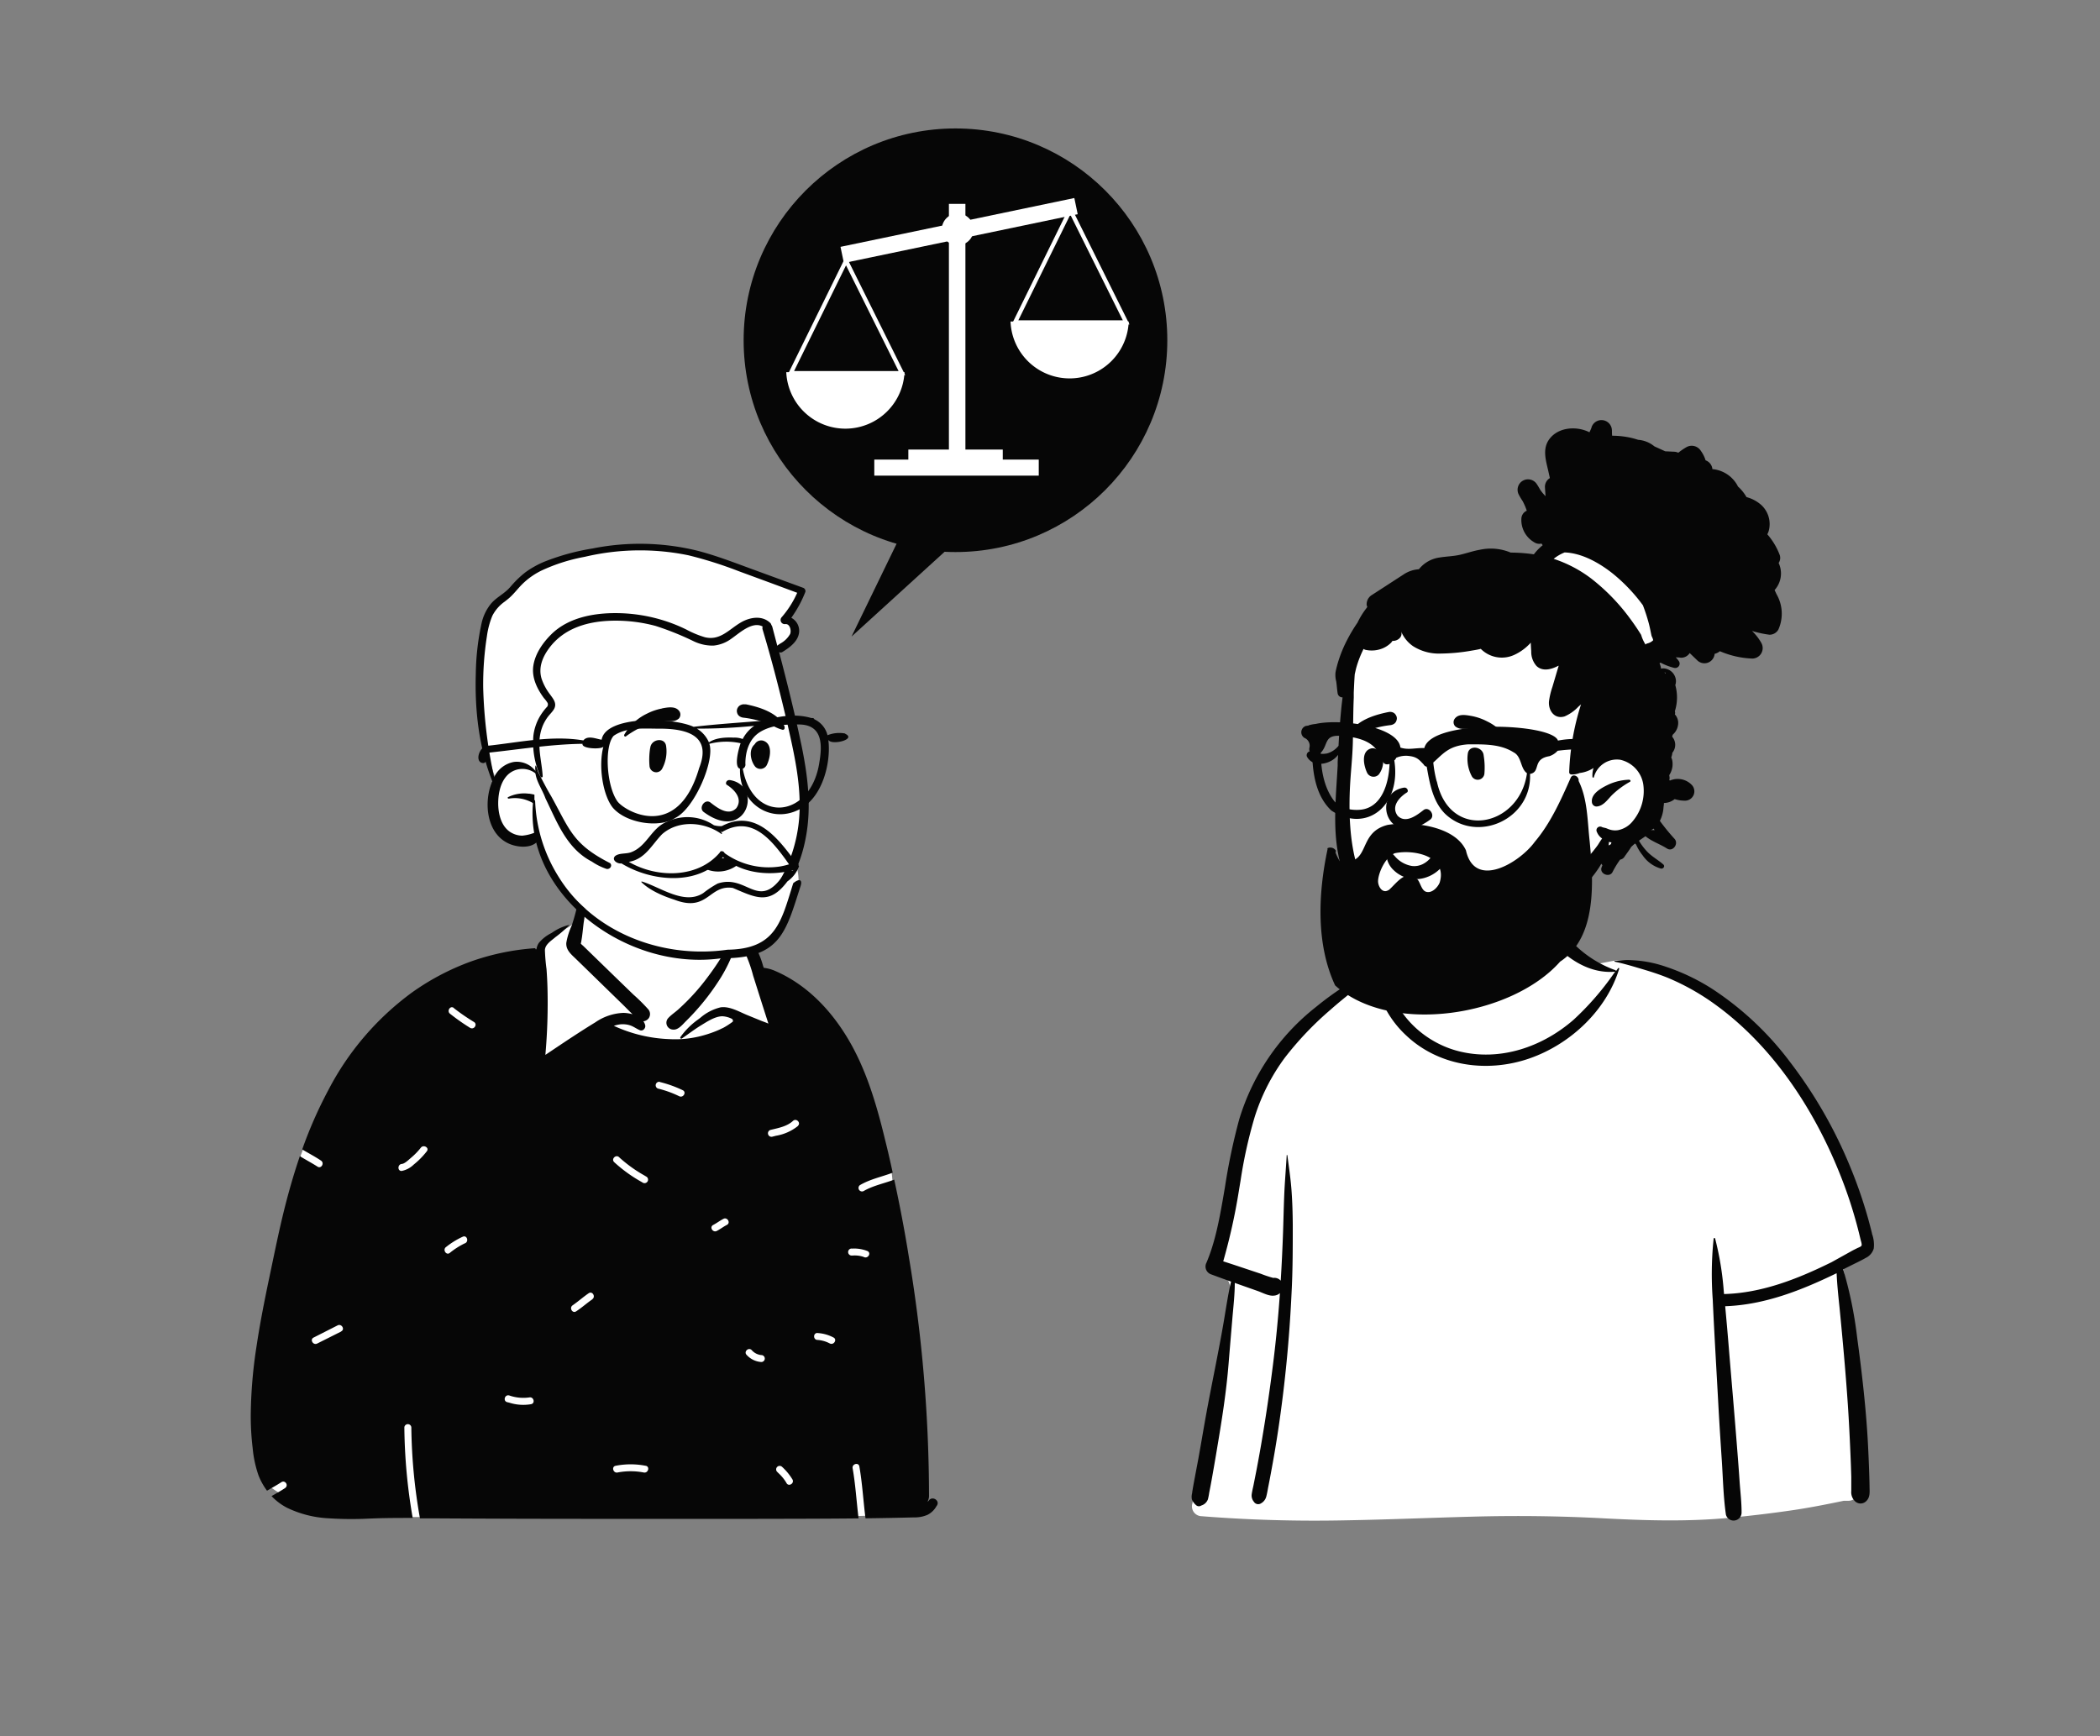 <svg id="Capa_1" data-name="Capa 1" xmlns="http://www.w3.org/2000/svg" viewBox="0 0 508.85 420.81"><rect x="0" y="0" width="508.85" height="420.81" fill="#808080" stroke="none"/><title>Mesa de trabajo 70</title><g id="Introduction"><g id="variations"><g id="images"><path d="M288.9,364.45a2.39,2.39,0,0,0,2.26,3c11.59.92,23.19,1.24,34.81,1,10.4-.18,20.79-.63,31.19-.9s20.76-.15,31.14.4,20.69.87,31.07-.14c5.05-.49,10.09-1.09,15.11-1.83,4.13-.61,8.21-1.42,12.29-2.27l1.16,0a2.54,2.54,0,0,0,1.46-.5L450,363c.27,0,.25-.46,0-.55a2.86,2.86,0,0,0,.42-1.31,197.11,197.11,0,0,0-.12-22.41c-.35-7.53-1.15-15.05-2.17-22.52-.23-1.64-.45-3.28-.73-4.92a30.53,30.53,0,0,1-.73-4.22c-.05-1.83,2.47-2.42,3.73-3.33a5.29,5.29,0,0,0,2.08-2.61,7.2,7.2,0,0,0-.3-4.08c-.64-2.38-1.37-4.74-2.17-7.07a102.15,102.15,0,0,0-14-27,84.58,84.58,0,0,0-21.61-20.83,69.67,69.67,0,0,0-13.31-6.82c-3.14-1.19-6.41-3.23-9.83-2.5-.17-.07-5,1-5.15.9-3.12-1.16-2.58-2.7-5-4.95-2.76-2.57-3.47-6.39-5.52-9.54-4.29-6.61-13.77-8-20.87-6a19.05,19.05,0,0,0-8.68,5c-2.61,2.76-1.86,5.88-2.56,9.55-.32,1.73-2.49,3.81-3.35,5.3a7.09,7.09,0,0,1-3.53,2.8c-1.77.76-1.76-1.27-3.56-.58-2,.76-5.79,4.15-7.66,5.1a36.71,36.71,0,0,0-17.25,17.24,127.83,127.83,0,0,0-4.77,12.57c-1.56,4.53-3.09,9.07-4.5,13.65s-2.63,9.07-3.63,13.68c-.48,2.2-1.25,4.67-1.07,6.93.19,2.41,1.59,3.85,3.13,5.53,1.1,1.19.79,3,.58,4.65q-.45,3.45-1,6.89-1.06,7.26-2.34,14.47C292.91,345.6,290.78,355,288.9,364.45Z" fill="#fff" fill-rule="evenodd"/><path d="M397.71,232.89a29.62,29.62,0,0,1,5.87,1.37,50.47,50.47,0,0,1,11.36,5.43,74.7,74.7,0,0,1,18.74,17.6A110.88,110.88,0,0,1,448,282a112.77,112.77,0,0,1,4.71,13.49c.31,1.13.61,2.27.89,3.41l0,.1a7.69,7.69,0,0,1,.43,3.57,3.65,3.65,0,0,1-1.92,2.27c-1.13.65-2.33,1.21-3.49,1.79l-2,1A97.71,97.71,0,0,1,450,324.1l.4,3c1,7.68,1.84,15.39,2.24,23.14.11,2.21.21,4.43.28,6.64q.06,1.67.09,3.33c0,1.31.22,2.65-.84,3.62a1.93,1.93,0,0,1-2.68,0,3.07,3.07,0,0,1-.91-2.49l0-1.48c0-.64,0-1.29,0-1.94q-.08-2.91-.21-5.81c-.17-3.95-.36-7.89-.63-11.83-.53-7.8-1.24-15.57-2-23.35-.29-2.78-.59-5.58-.71-8.37-8.51,4.13-17.43,7.67-27,8,.28,3.08.56,6.15.81,9.24.71,8.69,1.48,17.37,2.15,26.06.19,2.38.37,4.77.53,7.15s.49,5.05.48,7.57a1.93,1.93,0,0,1-3.79.51c-.63-4.32-.71-8.77-1-13.13s-.57-8.68-.81-13c-.46-8.69-1-17.37-1.39-26.06a83.18,83.18,0,0,1,.22-14.72.19.19,0,0,1,.37,0,73.33,73.33,0,0,1,2.08,12.66h0l.07.77c9-.23,17.57-3.56,25.58-7.49l.49-.24L449,303l1-.5c.29-.15.9-.33,1.06-.62s-.15-1.14-.22-1.46c-.26-1.08-.52-2.16-.81-3.24a108.75,108.75,0,0,0-4.34-13c-6.3-15.65-16.28-30.76-30.08-40.74A56.63,56.63,0,0,0,404,236.92c-2.06-.83-4.12-1.48-6.24-2.11l-.81-.24c-1.88-.56-3.78-1.11-5.7-1.51-.1,0-.07-.16,0-.17a22.2,22.2,0,0,1,3.25-.23C395.59,232.7,396.65,232.77,397.71,232.89ZM377,221.71l.08.22a18.37,18.37,0,0,0,1.13,2.47,21,21,0,0,0,3.37,4.56,27.27,27.27,0,0,0,9.83,6.16.21.21,0,0,1,.15.24l.52-.71a.15.15,0,0,1,.27.12c-3.09,10.1-11.82,18.27-21.69,21.72-10.21,3.56-22,2-30-5.62a24.73,24.73,0,0,1-7.57-14.33,2.32,2.32,0,0,1,0-.65c-3.51,3-7.19,5.71-10.63,8.76a78.33,78.33,0,0,0-11.13,11.68A48.54,48.54,0,0,0,304,270.77,112.12,112.12,0,0,0,300.62,286l-.43,2.59a143.91,143.91,0,0,1-3.79,17.09c1.87.6,3.73,1.22,5.58,1.84h0l3.54,1.18a28.34,28.34,0,0,0,3,1,2.05,2.05,0,0,1,1.81.67c.25-4,.43-7.92.57-11.88.1-3,.16-6,.29-9.05s.41-6.3.59-9.45c0-.1.14-.1.16,0,.37,2.81.79,5.59,1,8.42s.29,5.62.31,8.43c0,5.48,0,11-.29,16.43a328.49,328.49,0,0,1-3.22,33.15q-.7,4.68-1.56,9.33c-.27,1.48-.55,3-.84,4.44-.16.81-.28,1.63-.49,2.42a2.65,2.65,0,0,1-1.38,1.77,1.22,1.22,0,0,1-1.64-.43,2.34,2.34,0,0,1-.52-1.89c.1-.68.26-1.35.4-2,.27-1.34.53-2.68.79-4,.51-2.69,1-5.39,1.44-8.09.92-5.46,1.71-10.94,2.41-16.43.78-6,1.36-12.09,1.79-18.16a2.32,2.32,0,0,1-1.43.61c-1.25.16-2.73-.68-3.88-1.09h0l-4.68-1.65h0l-.95-.34c0,2.85-.34,5.74-.58,8.55l-.19,2.23c-.25,3-.5,5.93-.74,8.9-.54,6.69-1.59,13.35-2.71,20l-.32,1.92c-.35,2.05-.7,4.1-1.07,6.15-.18,1-.37,2-.58,3.06a14.67,14.67,0,0,1-.32,1.63,2.44,2.44,0,0,1-1.55,1.49l-.13.06a1,1,0,0,1-1.21-.15,3.41,3.41,0,0,1-1-1.4,3.31,3.31,0,0,1,.08-1.53l0-.16c.16-1,.32-1.91.5-2.87.33-1.77.67-3.54,1-5.31.67-3.68,1.28-7.38,1.95-11.06,1.32-7.19,2.85-14.35,4.1-21.56.59-3.39,1.07-6.88,1.86-10.26q-2.4-.86-4.79-1.75a2,2,0,0,1-1.16-2.84c2-4.71,3-9.88,3.9-14.95l.58-3.37a147.18,147.18,0,0,1,3.44-16.36A54.73,54.73,0,0,1,318.92,244a71.76,71.76,0,0,1,13.75-8.88l0,0a5.66,5.66,0,0,1,1.86-.49,1.54,1.54,0,0,1,1.6,1.51v0l.09-.1a16.37,16.37,0,0,1,1.71-1.26,12.54,12.54,0,0,0,1.58-1.51,15.69,15.69,0,0,0,2.27-3.37,21.78,21.78,0,0,0,2-7.75l.06-.54a.39.39,0,0,1,.71-.19c1.62,2.87,1.24,6.69.05,9.65a15.6,15.6,0,0,1-2.67,4.38c-1.05,1.23-2.66,2.94-4.29,3.29a1.55,1.55,0,0,1-1-.09c2,7.91,8.94,14.11,16.78,16.1,10,2.54,20.3-1,27.88-7.62A68.22,68.22,0,0,0,391,236l.37-.51-.09,0c-4.32.37-8.34-1.34-11.71-4a22.89,22.89,0,0,1-7.32-11,1.93,1.93,0,0,1,3.2-1.87A8.34,8.34,0,0,1,377,221.71Z" fill="#060606" fill-rule="evenodd"/><path d="M324.8,184.45a48.16,48.16,0,0,0,1,23.21c1.78,6.75,4.92,14.23,11.94,17.35,17.29,7.64,37.47.45,48.18-14.59a2.28,2.28,0,0,0,0-2.35c9.26-6.72,14.85-11.23,12.4-23.57-1.87-13.22-2.14-19.87,3.67-32.17a13.08,13.08,0,0,0-3.14-13.6,2.17,2.17,0,0,0,.41-1.87h0a8.71,8.71,0,0,0-2.81-3.91c-8-6.41-10.42-2.4-20.49,1-4.46,1.49-17.25,1.65-21.06,2.77-9.49,3.9-21.73,7.32-26.1,17.57-2.5,6.17-1.73,13-2.23,19.48A97.63,97.63,0,0,1,324.8,184.45Z" fill="#fff" fill-rule="evenodd"/><path d="M390.59,104.22v.2c0,.4,0,.79.05,1.18a20.89,20.89,0,0,1,4.47.48c.61.14,1.22.31,1.82.51a7.06,7.06,0,0,1,2.21.53,7.17,7.17,0,0,1,1.74,1.06l2.62,1.19,2.08.1h.09a2.72,2.72,0,0,1,1,.25,15.06,15.06,0,0,1,2-1.37,2.61,2.61,0,0,1,3.46.91,7.75,7.75,0,0,1,1.15,2.3,2.5,2.5,0,0,1,1.65,2.13,7.69,7.69,0,0,1,6.09,4,2,2,0,0,1,.1.21,10.3,10.3,0,0,1,2.07,2.57,8.78,8.78,0,0,1,3.58,1.91,6.29,6.29,0,0,1,1.79,6.35,5.78,5.78,0,0,1-.32.76,16.46,16.46,0,0,1,3,5,2.17,2.17,0,0,1-.26,1.94A6,6,0,0,1,430,143c.17.34.32.69.47,1l.17.31a9.44,9.44,0,0,1,.28,8.26,2.44,2.44,0,0,1-2.19,1.25,25.74,25.74,0,0,1-4.2-.91,12.47,12.47,0,0,1,2.25,2.89,2.54,2.54,0,0,1-2.18,3.8,21.76,21.76,0,0,1-7.85-1.78,3.29,3.29,0,0,1-1.28.64,2.48,2.48,0,0,1-4.18,1.6l-1.86-1.79a2.46,2.46,0,0,1-2.11,1.13,9.15,9.15,0,0,0-1.27-.09,6.18,6.18,0,0,1,.81,1,1.07,1.07,0,0,1-1.19,1.55,14.18,14.18,0,0,1-3.3-1.27,1.35,1.35,0,0,1-.26.15,4.16,4.16,0,0,1,.38,1.31v0a2.43,2.43,0,0,1,.55-.07,3.17,3.17,0,0,1,3.06,3,3,3,0,0,1-.16,1.05,11,11,0,0,1-.11,6.35,1,1,0,0,1,0,.74,3.14,3.14,0,0,1,.81,1.86,3.81,3.81,0,0,1-1.3,3.05,3.45,3.45,0,0,1-.14.34,1.23,1.23,0,0,1,0,.19,3,3,0,0,1,.14,3.72c0,.06-.08.1-.12.15a3.65,3.65,0,0,1-.26,1.12c.07.2.16.39.21.58a4.86,4.86,0,0,1,.07,1.7,5,5,0,0,1-.75,2l0,.18a2.2,2.2,0,0,1,0,1.06l.17.09a4.73,4.73,0,0,1,5.29,1.08,2.26,2.26,0,0,1-1.57,3.8,8,8,0,0,1-2.59-.38l-.26.19a4.09,4.09,0,0,1-2.34.75c0,.34-.06.67-.1,1a8.49,8.49,0,0,1-.89,3.34,50.55,50.55,0,0,0,3.51,4.3c1.17,1.19-.36,3.35-1.82,2.37l-.17-.1c-1.61-1-3.51-1.61-5-2.85l-1.59,1.08.23.38.11.17a14.2,14.2,0,0,0,1.56,2c1.18,1.28,2.69,2.06,4,3.2.49.45,0,1.14-.6,1a8,8,0,0,1-4.42-3.23l-.13-.16a11.2,11.2,0,0,1-1.44-2.43l-.27-.24c-.31.26-.61.53-.9.8-.52.86-1.15,1.67-1.7,2.48a1.56,1.56,0,0,1-1,.62,21.85,21.85,0,0,0-1.83,3c-.73,1.45-3.24.44-2.66-1.12l.2-.53a2.42,2.42,0,0,1-.27-.36,13,13,0,0,1-.72,1.19c-1.78,2.64-4.28,5.67-7.73,5.72a1.49,1.49,0,0,1-1.27-2.22,11.07,11.07,0,0,1,2.72-2.82l.46-.36a26.81,26.81,0,0,0,3.09-2.84,39.06,39.06,0,0,0,2.58-3.16c.16-.22.6-1,1.07-1.62a3.46,3.46,0,0,1-1.26-1.57.89.89,0,0,1,1.21-1.21c.35.16.79.18,1.17.34s.51.21.78.29a4.37,4.37,0,0,0,2,.12,6.06,6.06,0,0,0,3.56-2.22,11.37,11.37,0,0,0,2.5-8.94,7.24,7.24,0,0,0-5.56-5.89,5.76,5.76,0,0,0-6.39,4.19c0,.21-.34.14-.35,0a5.74,5.74,0,0,1,.26-2.2,7.87,7.87,0,0,1-3.17,1.19h-.12a5.06,5.06,0,0,1-2.07.38.54.54,0,0,1-.54-.54,60.7,60.7,0,0,1,2.87-16.45l-.63.55a10,10,0,0,1-3.35,2.37c-2.48.75-4-1.46-3.78-3.7a18.19,18.19,0,0,1,.81-3.41l.1-.33c.47-1.58.93-3.15,1.4-4.72v-.14c-1.71.92-3.87,1.5-5.35.07a5.19,5.19,0,0,1-1.27-3.38l0-.26c-.06-.65-.09-1.31-.11-2a12.22,12.22,0,0,1-4.09,3,7.19,7.19,0,0,1-7.94-1.42l-.08-.08c-.65.16-1.31.28-2,.39a46,46,0,0,1-7.76.75,11.65,11.65,0,0,1-6.65-1.79,8.12,8.12,0,0,1-2.89-3.57l0,0,0,0a1.55,1.55,0,0,1-.36,1.62,2.23,2.23,0,0,1-1.74.66,2.64,2.64,0,0,1-.55.65,6.29,6.29,0,0,1-1.72,1.12,7,7,0,0,1-4.2.42,1.21,1.21,0,0,1-.53-.24,25.82,25.82,0,0,0-1.73,4.42c-.16.56-.27,1.14-.41,1.71-.11,1.47-.17,2.95-.24,4.42l0,1.26c-.16,3.69-.13,7.39-.23,11.08s-.57,7.55-.72,11.33c-1.08,26.63,9.41,32.82,21.78,34.44,5.24.68,11.11-.91,14.3-2,1.85-.62,2.89,1.54.22,2.6a33.8,33.8,0,0,1-14.48,2.59,26.92,26.92,0,0,1-24.64-22.12c-1.33-7-.51-14.35-.13-21.44l0-.61c0-.67.07-1.33.1-2a5.23,5.23,0,0,1-2,1.61c-1.88.88-4.35.89-5.5-1.1-.37-.63.25-1.58,1-1.31a6.46,6.46,0,0,0,3.8.46,5.42,5.42,0,0,0,2.81-1.86c.12-2.3.26-4.6.47-6.9.14-1.61.29-3.22.51-4.83a1.17,1.17,0,0,1-1.2-1c-.15-1-.2-1.92-.34-2.87a6.16,6.16,0,0,1-.18-2.14c.09-.55.23-1.1.37-1.64a31,31,0,0,1,2.43-6.22,37.26,37.26,0,0,1,2.54-4.25,18.77,18.77,0,0,1,2.16-3.5l.2-.29-.09-.47V147a2.64,2.64,0,0,1,1.17-2.78c2.58-1.66,5.14-3.33,7.72-5a7.46,7.46,0,0,1,3.71-1.26,7.75,7.75,0,0,1,5.09-2.86c1.66-.27,3.33-.28,5-.68s3.08-.91,4.67-1.18a12.46,12.46,0,0,1,7.49.68,39.12,39.12,0,0,1,5.61.42,12.79,12.79,0,0,1,2.14-2.21l-.29-.4a2.21,2.21,0,0,1-1.75-.3,6.23,6.23,0,0,1-3.13-5.66,2.2,2.2,0,0,1,1.31-2,14.28,14.28,0,0,0-1-2.33,16.86,16.86,0,0,1-.95-1.6,2.53,2.53,0,0,1,4.36-2.55c.31.46.59.94.86,1.42a11.13,11.13,0,0,0,1.28,1.54l-.15-2.24v-.07a2.49,2.49,0,0,1,1.2-2.08l-.36-1.61c-.55-2.45-1.45-5.18,0-7.49,2.06-3.23,6.7-3.64,9.95-2,.18-.37.35-.74.5-1.13l0-.06a2.53,2.53,0,0,1,4.94.73Zm-.81,100.67.51-.27c.07-.16.13-.31.19-.47a6.17,6.17,0,0,1-.62-.11A5.08,5.08,0,0,1,389.78,204.89Zm10.36-3.75-.11.05v0a4.4,4.4,0,0,1,.89,0l-.07-.12-.14-.26A4,4,0,0,1,400.14,201.14ZM394.87,189a.25.25,0,0,1,.1.46,20.52,20.52,0,0,0-4.13,3c-1.2,1.11-2.2,2.89-4,3a1.14,1.14,0,0,1-1.11-1.11c-.21-2,2.27-3.36,3.78-4.1l.14-.07a13,13,0,0,1,5.16-1.22Zm8.52-25.95c.23.37.38-.07-.07-.08A.27.27,0,0,1,403.39,163.06Zm-26.93-27.62a31,31,0,0,1,9.07,4.75,48.81,48.81,0,0,1,9.37,9.62q1.49,2,2.76,4.05v0a9.37,9.37,0,0,0,1.06,2.35.85.85,0,0,1,.44-.26,3,3,0,0,0,1.43-.79,4.48,4.48,0,0,0-.39-1l-.07-.3c-.21-1-.38-1.93-.64-2.88a43.82,43.82,0,0,0-1.4-4.29,41.18,41.18,0,0,0-7.27-7.65c-3.17-2.53-7.44-5-11.69-5.15A10.14,10.14,0,0,0,376.46,135.44Z" fill="#060606" fill-rule="evenodd"/><path d="M346.07,212.44a7.68,7.68,0,0,1-8.31-1.5,5.47,5.47,0,0,1-1.79-3.43.84.84,0,0,1,.14-.53.82.82,0,0,1,.43-.32.83.83,0,0,1,.54,0,.76.76,0,0,1,.39.3l.48.5a6.87,6.87,0,0,0,4.2,2.41,4.66,4.66,0,0,0,2.59-.45,5.84,5.84,0,0,0,2.08-1.75l.07-.09a1.61,1.61,0,0,1,1.1-.73,1.78,1.78,0,0,1,1.31.35,1.86,1.86,0,0,1,.72,1.17,1.66,1.66,0,0,1-.33,1.3,8.6,8.6,0,0,1-3.62,2.78Zm-5.92-21.55c-8.12,1.4-3.91,15.38,6.44,7.71,1.24-1-.26-3.19-1.58-2.34-1.44,1.1-4.35,3.53-6.37,1.41-1.71-2.4.72-4.67,2.31-5.64C341.37,191.73,341,190.74,340.15,190.89Zm19.54-3.46a1.63,1.63,0,0,1-3.09.63,9,9,0,0,1-.93-5.47c.33-2.16,3.67-1.67,3.84.52A17.73,17.73,0,0,1,359.69,187.43Zm-25.41-5.08c1.45,1.33.91,4-.23,5.39a1.75,1.75,0,0,1-2.73-.35c-.88-1.74-1.62-5.3.89-6a1.79,1.79,0,0,1,1.94.79A2.39,2.39,0,0,1,334.28,182.35Zm26.07-7.52a12.52,12.52,0,0,1,5.46,5.1c.12.23-.14.56-.39.39a21.44,21.44,0,0,0-6.06-3.14,14.61,14.61,0,0,0-3.15-.53c-1.3-.08-2.5.26-3.59-.62a1.44,1.44,0,0,1,0-2c.87-1,2.39-.78,3.62-.57l.39.07A13.6,13.6,0,0,1,360.35,174.83Zm-22.88-2.19a1.47,1.47,0,0,1,.76.66,1.43,1.43,0,0,1,.17,1.24,1.46,1.46,0,0,1-.54.83,2,2,0,0,1-1,.37,24.44,24.44,0,0,0-4.85,1.07,17.29,17.29,0,0,0-2.12.9l-.6.3a9.07,9.07,0,0,1-1.83.71l-.17.05a.48.48,0,0,1-.28-.2v0c0-.06-.12-.16-.06-.62,1.57-3.25,5.86-4.63,9.16-5.32l.31-.06A1.8,1.8,0,0,1,337.47,172.64Z" fill="#060606" fill-rule="evenodd"/><path d="M336.48,215.69c-1.51,1-2.63-.93-2.56-2.25.1-2,1.78-5.73,4.05-6.66,4.67-1,12.85.72,10.87,7.13-.48,1.15-1.89,2.66-3.31,2.2-1.07-.35-1.35-2.12-2-2.91-2.83-2.79-5,.74-7,2.49m-14.85-9.88c-2.27,10.66-2.85,22.94,1.83,33,13.52,12.18,42.8,7.5,54.52-5.76,9-5.91,8.09-19.5,7.16-29.18-.55-4.86-.48-10.18-2.68-14.62.17-1.09-1.41-1.91-1.91-.77-2.39,5.4-4.87,11-8.7,15.52-3.6,5-14.54,11.7-16.69,2.08-2.73-6-13.18-7.11-19-6.16-7.48,1.92-3.88,9.64-11.26,8.87a1.15,1.15,0,0,1-.26,0,13.06,13.06,0,0,1-1.07-2.15c0-.15.07-.31.09-.47a1.59,1.59,0,0,0-2-.63,1.55,1.55,0,0,0-.08.23" fill="#060606" fill-rule="evenodd"/><path d="M323.14,193.93c-2.42-3.31-3.07-7.58-3.11-11.5,1.87-1.88.7-4.44,4.94-4.08,12,.77,8.21,7.78,11.73,6.79-.17,4.63-1.82,10.59-7.07,11.1-2.43.21-5.07-.4-6.49-2.31m25-4.52a28.57,28.57,0,0,1-.84-4.62c2.41-2.13,3.75-4.08,8.45-4.4,3.68,0,7.73-.14,11,1.93,2,1,1.61,3.91,3.25,5.07-1.78,13.08-18.74,16.53-21.83,2m-31.71-13.47a1.61,1.61,0,0,0-.38,2.91,2.05,2.05,0,0,1,1.22,2.34,1.46,1.46,0,0,0,.65,1.64c.15,4.77.94,10.13,4.65,13.62,8.55,5.66,17-1.24,15.25-12.15a1.08,1.08,0,0,0,.32-.35,1.91,1.91,0,0,0,.15-.28,5.89,5.89,0,0,1,3.36-.4c1.8.24,2.37,1.08,3.27,2a1.06,1.06,0,0,0,.76.56c.71,4,1.45,8.48,4.52,11.48,7.71,7.21,21,1.23,20.51-9.73,2.68-.46.45-3.6,4.69-4.3a4.65,4.65,0,0,0,2-1.31,41.31,41.31,0,0,1,18.7,1.82c2.46,1,5.66,1.47,4.24,5.05a1.2,1.2,0,0,0,2,.86h0c4.21-7.57-4.06-8.7-10.11-9.66a42.42,42.42,0,0,0-9.86-.92,21.47,21.47,0,0,0-4.89.38h0c-1.41-4.27-30.68-5.27-32.38,1.81-2.22-.06-3.88.52-5.8-.12-.58-5.15-14.52-7.08-20.55-5.72a8.24,8.24,0,0,0-1.27.22,1.44,1.44,0,0,0-.48.17l-.52.08" fill="#060606" fill-rule="evenodd"/></g></g></g><g id="Introduction-2" data-name="Introduction"><g id="variations-2" data-name="variations"><g id="images-2" data-name="images"><path d="M79.33,367.22c12.94.36,25.16.76,38.07,0,20.66-1.28,81.3,1,94.62,0,1-.08,4.47,1,4.54,0,.59-7.15,1-79.44-.77-84.41s-10.34-28.89-21.28-40c-3.06-3-7.7-4.17-10.27-7.65-2.21-3.8-2-6-4.22-8-1-.86-3.19-1.21-4.85-2.42-1.67-1.66-.09-5.31-.77-7.63-1.42-5.77-6.63-9.48-12.32-10.35-7.91-1.89-16.26-.1-20.05,6.11-1.41,2.32-.66,5.13-2.39,8.84.12,2.8-3.15,3.47-5.1,4.59l-3.88,3.92c-12,6.73-26,10.36-36.51,19.41-8.9,9-17.76,19.49-21.72,31.72A74,74,0,0,0,71,291.46c-1,10-3.66,19.61-6,29.31-2.65,12.21-5.11,25.17-1.55,37.5C64.51,360.88,77,367.1,79.33,367.22Z" fill="#fff" fill-rule="evenodd"/><path d="M141.35,213.8a.3.3,0,0,1,.58.08,42.48,42.48,0,0,1-.49,9.68c-.2,1.53-.31,3.12-.6,4.62,0,.16-.08.33-.11.49a3.08,3.08,0,0,0,.52.5l.6.58,1.19,1.16,7,6.8,3.43,3.32a43.58,43.58,0,0,1,3.55,3.51,1.76,1.76,0,0,1,.13,2.28,1.91,1.91,0,0,1-1.26.69,2.65,2.65,0,0,1,.44.91c.2.7-.5,1.55-1.25,1.26s-1.55-.91-2.41-1.19a5.82,5.82,0,0,0-2.72-.19,8.26,8.26,0,0,0-1.21.31,35,35,0,0,0,13.47,3.22,26.91,26.91,0,0,0,2.84,0,26,26,0,0,0,4.72-.73,28.34,28.34,0,0,0,3.59-1.16,18.47,18.47,0,0,0,1.69-.76l.05,0a19.07,19.07,0,0,0,2.46-1.58.58.58,0,0,0,0-.43.65.65,0,0,0-.28-.29,5.82,5.82,0,0,0-2.22-.59c-1.79,0-3.73,1.31-5.21,2.21s-3.11,2.14-4.67,3.21a.2.2,0,0,1-.11,0,.24.24,0,0,1-.21-.36,18.24,18.24,0,0,1,4.2-4.21l.64-.48a11.71,11.71,0,0,1,4.89-2.53c2.15-.32,4.4,1,6.32,1.81l3.4,1.39c.61.25,1.27.46,1.88.74l-1.43-4.46q-1.06-3.34-2.12-6.7l-.14-.43a33.53,33.53,0,0,0-2.51-6.7c-.28-.49-.6-1-.91-1.43a10.27,10.27,0,0,0-.86-1.47,7,7,0,0,0-3.1-1.7.24.24,0,0,1,.06-.47,6.17,6.17,0,0,1,3.27.63l.43.21a7.58,7.58,0,0,1,2.66,1.72,19,19,0,0,1,3.31,6.65l.21.63a9.59,9.59,0,0,1,2.55.66c7.53,3.19,13.34,9.12,17.58,16.07,4.65,7.61,7.18,16.31,9.27,24.92q1,4,1.85,8c-2.64,1-5.44,1.55-7.92,3a.85.85,0,0,0,.86,1.46c2.31-1.34,4.95-1.84,7.43-2.78,1.34,6.19,2.53,12.4,3.53,18.65a353.11,353.11,0,0,1,4.9,58.07,2.8,2.8,0,0,1-.37,1.32.8.8,0,0,0,.31-.24c.78-1.23,2.73-.09,2,1.14l-.12.17a5.16,5.16,0,0,1-2.17,2.12,7.83,7.83,0,0,1-3.32.63q-5.85.15-11.72.22c-.54-4.19-.76-8.41-1.49-12.57-.19-1.07-1.82-.62-1.63.45.71,4,.94,8.09,1.44,12.14-8.36.09-16.73.09-25.08.11-11.32,0-22.64,0-34,0h-4.85q-19.62,0-39.24-.12l-3.11,0a133.76,133.76,0,0,1-2.09-22.07.85.85,0,0,0-1.69,0A134.81,134.81,0,0,0,100,367.87c-3.09,0-6.19,0-9.29.11l-1.57.06a82.94,82.94,0,0,1-9.46-.08,26.07,26.07,0,0,1-10.16-2.57,14.19,14.19,0,0,1-3.72-2.81c1.08-.63,2.18-1.23,3.22-1.91s.06-2.06-.85-1.46c-1.13.73-2.31,1.38-3.47,2.06a16,16,0,0,1-2.06-3.71,27.89,27.89,0,0,1-1.42-6.64,64.48,64.48,0,0,1-.46-8,114.05,114.05,0,0,1,1.41-16.71c.79-5.31,1.83-10.56,2.92-15.81l.15-.71c1.09-5.15,2.12-10.32,3.36-15.44,1.15-4.73,2.48-9.44,4.06-14.06,1.41.88,2.88,1.64,4.27,2.54.91.6,1.76-.86.85-1.46-1.48-1-3-1.77-4.55-2.71a104.35,104.35,0,0,1,6.34-14.4,68.28,68.28,0,0,1,20.31-23.67,59.86,59.86,0,0,1,14-7.39,58.39,58.39,0,0,1,15.67-3.3.23.23,0,0,1,.23.26v0l.21,0a3.68,3.68,0,0,1,.55-1.51,9.32,9.32,0,0,1,3.07-2.42l.25-.16a12.11,12.11,0,0,1,4.05-1.82,0,0,0,0,1,0,.08,27.82,27.82,0,0,1-3.33,2.89l-.26.22c-.94.77-2.24,1.64-2.28,2.93a44.55,44.55,0,0,0,.39,4.61c.11,1.51.19,3,.23,4.53a142,142,0,0,1-.51,16.24l2.12-1.42c3.3-2.21,6.61-4.41,10-6.48a12.84,12.84,0,0,1,6.8-2.28,8.76,8.76,0,0,1,2.2.33c-.8-.76-1.57-1.57-2.35-2.33l-3.87-3.77-3.72-3.63-3.73-3.63c-1.15-1.12-2.5-2.16-2.38-3.94a16.79,16.79,0,0,1,1.31-4.19c.07-.19.13-.39.19-.58C139.78,220.51,140.34,217.09,141.35,213.8Zm48.1,141.64a.85.85,0,0,0-1.19,1.2l.4.4a10.51,10.51,0,0,1,1.83,2.22l.07.13c.51,1,2,.11,1.46-.85A13.87,13.87,0,0,0,189.45,355.44Zm-33-.21a18.92,18.92,0,0,0-7.27,0c-1.07.2-.61,1.83.45,1.63a16.65,16.65,0,0,1,6.37,0C157.08,357.06,157.53,355.43,156.47,355.23Zm-33.1-17.05c-1.06-.26-1.51,1.37-.45,1.63l.52.13a11.11,11.11,0,0,0,5.28.36c1.05-.23.62-1.82-.41-1.64h0A10.35,10.35,0,0,1,123.37,338.18Zm58.78-11c-.78-.76-2,.44-1.19,1.2a5.25,5.25,0,0,0,3.51,1.7.84.84,0,0,0,.05-1.68h-.05A3.53,3.53,0,0,1,182.15,327.2Zm-99.47-4.52c1-.48.12-1.94-.85-1.46L76,324.15h0c-1,.48-.12,1.94.85,1.46l5.84-2.93Zm115.42.38c-1.09,0-1.08,1.66,0,1.69a7.47,7.47,0,0,1,3,.86c1,.47,1.84-1,.86-1.46A9.42,9.42,0,0,0,198.1,323.06Zm-54.57-8.17c.89-.6.05-2.07-.86-1.46-1.23.84-2.35,1.83-3.56,2.69l-.33.24c-.9.6-.05,2.07.85,1.46C141,316.9,142.18,315.81,143.53,314.89Zm62.85-12.29a.85.85,0,0,0,0,1.7h.2a6.71,6.71,0,0,1,2.68.32l.1.05c1,.46,1.84-1,.85-1.46A8.75,8.75,0,0,0,206.38,302.6Zm-93.86-1.2.14-.06c1-.36.58-2-.45-1.63a19.24,19.24,0,0,0-4.1,2.52c-.89.61,0,2.08.86,1.46a18.71,18.71,0,0,1,3.55-2.29Zm63.39-4.4.23-.12c1-.5.11-2-.85-1.46-.77.39-1.46.92-2.21,1.33l-.23.13c-1,.49-.11,1.95.85,1.46.77-.4,1.46-.92,2.21-1.34ZM150.2,280.62l-.18-.17c-.77-.76-2,.44-1.19,1.2a34.94,34.94,0,0,0,6.56,4.75l.42.25a.85.85,0,0,0,.86-1.46l-.62-.37a33.22,33.22,0,0,1-5.85-4.2ZM103.43,279c.65-.85-.77-1.68-1.44-.88l0,0a16.23,16.23,0,0,1-2.34,2.42l-.16.14c-.5.42-1.42,1.34-2.13,1.4-1.07.09-1.08,1.79,0,1.69a5.7,5.7,0,0,0,2.87-1.52A19.22,19.22,0,0,0,103.43,279Zm89.92-6.16c.78-.73-.38-1.91-1.17-1.22l0,0c-1.47,1.38-3.58,1.75-5.47,2.21a.85.85,0,0,0,.45,1.64l.86-.22A11.53,11.53,0,0,0,193.35,272.88Zm-33.48-10.66a.85.85,0,0,0-.45,1.63,25.65,25.65,0,0,1,5.16,1.86c1,.48,1.83-1,.85-1.46A28.26,28.26,0,0,0,159.87,262.22Zm17.27-35.64a.11.11,0,0,1,.13-.14c1.9.71.89,3.19.3,4.68l-.11.27a36.09,36.09,0,0,1-3.62,6.84,55.79,55.79,0,0,1-4.88,6.38c-.76.87-1.56,1.72-2.38,2.54l-.31.31c-.84.82-1.91,2.25-3.2,2.1a1.66,1.66,0,0,1-1.15-2.79c.72-.79,1.71-1.43,2.51-2.16s1.56-1.46,2.31-2.22a52.31,52.31,0,0,0,4.32-5c1.28-1.68,2.51-3.41,3.63-5.22l.22-.36C175.77,230.44,177.73,228.38,177.14,226.58Zm-67.2,17.71c-.9-.62-1.75.85-.85,1.46a49.84,49.84,0,0,0,4.86,3.41c1,.49,1.8-.93.89-1.45h0A50,50,0,0,1,109.94,244.29Z" fill="#060606" fill-rule="evenodd"/><path d="M167.14,228.06a19.58,19.58,0,0,1-11.71-3.51,43.18,43.18,0,0,1-11.15-5.63c-1.09.27-2.39-.88-3.22-1.49-5.16-3.85-9.21-9.49-10.41-15.15-1.85,2.34-4.49,2.44-7,1.28-5.3-3-5.1-9.33-3.19-14.06-4-9-6.79-32.73-.67-42.32,1.25-1.43,3.09-2.29,4.41-3.76a27.11,27.11,0,0,1,3.66-3.61c4.18-3.18,11.37-4.88,15.87-5.67,18.8-4.07,33.25,3.24,50.28,9.4a30.14,30.14,0,0,1-3.89,6.78c4.22,1.58,2.28,5.13-1,6.92l-2-1c3,10.9,10.05,38,7,46.69-2.41,13.57-13,25.17-27.05,25.08" fill="#fff" fill-rule="evenodd"/><path d="M143.55,132.93a58.51,58.51,0,0,1,25.5.55c4.27,1.11,8.39,2.68,12.52,4.2l13,4.76a.85.85,0,0,1,.58,1,28.7,28.7,0,0,1-3.41,6.28,3.57,3.57,0,0,1,1.91,3.13c0,2.39-2.19,4-4,5.12a.85.85,0,0,1-.86.08c1.9,7.26,3.73,14.55,5.27,21.89l.11.5c1.54,7.43,2.53,15,1.08,22.54a35.39,35.39,0,0,1-8.66,17.49,26.73,26.73,0,0,1-16.76,8.3c-5.95.62-13-.76-17-5.61a.32.32,0,0,1,.39-.51l.38.21a28.93,28.93,0,0,0,8.92,3.44,24.82,24.82,0,0,0,9.9-.22c12.54-2.86,20-15.06,21.18-27.26.72-7.73-1-15.42-2.69-22.9-1.82-7.83-3.8-15.62-6.11-23.32a1.15,1.15,0,0,1,0-.76c-2.54-1.4-5.74,1.7-7.66,3a8.61,8.61,0,0,1-4.29,1.62,10.59,10.59,0,0,1-4.78-1.06,69.48,69.48,0,0,0-9.23-3.71,37.18,37.18,0,0,0-10-1.27c-6.08.05-12.15,1.65-15.87,6.78-1.55,2.14-2.53,4.61-1.75,7.25a13.13,13.13,0,0,0,2.09,3.88l.28.39c.74,1,1.35,2,.59,3.23-.43.69-1.06,1.25-1.53,1.91a10.73,10.73,0,0,0-1.08,1.89,11.05,11.05,0,0,0-.86,4.09c-.1,2.81.63,5.5.79,8.29,0,.34-.44.33-.55.07a20.24,20.24,0,0,1-1.71-9.88,12.12,12.12,0,0,1,1.42-4.43,14.15,14.15,0,0,1,1.55-2.21l.21-.24a.91.91,0,0,0,.26-1.1,8.39,8.39,0,0,0-.89-1.17c-1.68-2.28-3-5-2.55-7.88s2.27-5.48,4.25-7.47c4.42-4.45,11.27-5.44,17.26-5.2a39.23,39.23,0,0,1,10.37,1.85,38.12,38.12,0,0,1,4.84,1.93l.35.17a23.66,23.66,0,0,0,4.48,1.86c3.64.89,5.77-1.8,8.59-3.5l.14-.08c2.18-1.27,5.14-1.79,7.11.11a.86.86,0,0,1,.27.49,1.38,1.38,0,0,1,.24.47c.4,1.53.81,3.06,1.21,4.59a.93.93,0,0,1,.27-.25l.49-.32a5.92,5.92,0,0,0,2.33-2.27c.35-.79,0-2.52-1.12-2.42h-.06a1,1,0,0,1-.92-1.59,23.58,23.58,0,0,0,3.83-6l-6.52-2.42-6.53-2.4-1.19-.44a98.6,98.6,0,0,0-12.09-3.82,58.18,58.18,0,0,0-25,.33l-.5.1a43.18,43.18,0,0,0-10.12,3.26,17.67,17.67,0,0,0-4.36,3c-1.33,1.24-2.36,2.76-3.78,3.91l-.78.62a9.35,9.35,0,0,0-3,3.44,19.91,19.91,0,0,0-1.31,4.91,75.57,75.57,0,0,0-.91,12.48,114.94,114.94,0,0,0,2.65,21.72,6.59,6.59,0,0,1,4.78-3.69,5.69,5.69,0,0,1,5.76,3,.08.08,0,0,1-.13.1,5.16,5.16,0,0,0-7-.09c-1.83,1.71-2.4,4.5-2.42,6.9s.6,5.42,2.74,6.95a5.48,5.48,0,0,0,3.07,1,10.58,10.58,0,0,0,3.28-.84c.8-.26,1.3.66,1,1.31a2,2,0,0,1-.19.36l.58.95a47.39,47.39,0,0,0,5.81,8.08,34.4,34.4,0,0,0,4.29,3.89l.23.17c.56.42,1.4,1.27,2.14,1.3s1-.29,1.41.35a.94.94,0,0,1,0,1c-1.12,1.8-3.39.05-4.57-.85l-.14-.11a31.32,31.32,0,0,1-4.61-4.23,25.74,25.74,0,0,1-5.71-9.79c-1.72,1.61-5,1.19-6.92.26-5.22-2.48-5.92-9.81-4-14.64,0-.13.11-.26.16-.38-3.26-8.18-4.26-17.27-4-26A61,61,0,0,1,116.7,151a11.42,11.42,0,0,1,2.29-4.72c1.27-1.49,3.11-2.34,4.44-3.79l.29-.32a24.76,24.76,0,0,1,3.52-3.42,22.4,22.4,0,0,1,4.78-2.67A55.38,55.38,0,0,1,143.55,132.93Zm-20.43,60.25a8.76,8.76,0,0,1,5-.83l.17,0c1.48.22,4,.83,4.25,2.48a.92.92,0,0,1-.88,1.15,3,3,0,0,1-1.82-.88,7.8,7.8,0,0,0-1.91-1.07,8.54,8.54,0,0,0-4.61-.49C123.07,193.6,122.89,193.29,123.12,193.18Z" fill="#060606" fill-rule="evenodd"/><path d="M171,210.61a8.65,8.65,0,0,1-3.61-2.78,1.67,1.67,0,0,1-.34-1.3,1.88,1.88,0,0,1,.73-1.17,1.72,1.72,0,0,1,1.3-.35,1.63,1.63,0,0,1,1.11.73l.06.09a5.79,5.79,0,0,0,2.09,1.75,4.73,4.73,0,0,0,2.58.45,6.87,6.87,0,0,0,4.21-2.41c.16-.16.32-.33.47-.5a.74.74,0,0,1,.4-.3.83.83,0,0,1,.54,0,.91.91,0,0,1,.43.32.82.82,0,0,1,.13.53,5.42,5.42,0,0,1-1.79,3.43,7.68,7.68,0,0,1-8.31,1.5Zm5.12-20.41c1.6,1,4,3.24,2.31,5.64-2,2.12-4.93-.31-6.36-1.41-1.33-.85-2.82,1.34-1.59,2.33,10.36,7.68,14.56-6.3,6.45-7.7C176,188.91,175.68,189.9,176.1,190.2Zm-18.56-8.92c.18-2.19,3.51-2.69,3.84-.52a8.87,8.87,0,0,1-.92,5.47,1.63,1.63,0,0,1-3.1-.63A17.73,17.73,0,0,1,157.54,181.28Zm25.37-1a1.78,1.78,0,0,1,1.94-.79c2.51.74,1.77,4.3.89,6a1.75,1.75,0,0,1-2.73.35c-1.14-1.35-1.69-4.06-.24-5.39A1.28,1.28,0,0,1,182.91,180.31Zm-22.49-8.61.4-.07c1.22-.21,2.75-.41,3.62.57a1.44,1.44,0,0,1,0,2c-1.09.88-2.29.54-3.6.61a14.54,14.54,0,0,0-3.14.54,21.44,21.44,0,0,0-6.06,3.14c-.26.17-.52-.16-.4-.4a12.53,12.53,0,0,1,5.47-5.09A13.65,13.65,0,0,1,160.42,171.7Zm20.2-1,.3.06c3.31.69,7.6,2.07,9.16,5.32.06.46,0,.56-.05.62l0,0a.38.38,0,0,1-.27.19l-.17,0a9.19,9.19,0,0,1-1.83-.71l-.6-.3A16,16,0,0,0,185,175a24.34,24.34,0,0,0-4.84-1.07,2.12,2.12,0,0,1-1-.37,1.48,1.48,0,0,1-.55-.83,1.5,1.5,0,0,1,.17-1.24,1.53,1.53,0,0,1,.77-.66A1.79,1.79,0,0,1,180.62,170.72Z" fill="#060606" fill-rule="evenodd"/><path d="M130,188.38c1.5,0,2.11,3.48,2.11,3.48,3.8,6.55,7.45,13.08,14,17.59,7.24,2.9,14.36,7.85,22.61,8.39,3.72-.39,4.81-3.8,9.4-2.6,2.93.71,6.22,2.12,8.93.09,2.29-1.5,3.9-3.77,5.88-5.6a12.54,12.54,0,0,1,.56,4.34l-.16.67c-1.22,5.41-2.46,11.77-7.93,14.74-1.67.88-4,1.72-5.86,1.23-9.77,1.56-20.38.42-28.94-4.46-3-.79-5.26-3.19-7.64-5-5.81-5.09-12.46-11.53-13.08-19.27S129.47,188.38,130,188.38Zm29.55,15.27c3.32-5.35,9.93-4.48,15.08-2,2.84-1.93,6.59-1.58,9.67-.22h0c2.84,1.56,5,4.11,7,6.55.48.65.67,1.52,0,1.84-3.19,2.63-9.81,1.09-12.82-.87-2.17-.17-1.69-3.25-4.19-1.1a13.44,13.44,0,0,1-6.05,3.12c-5.09,1.75-9.79,1.46-14.22-1.26-.57-.06-2.91-1.38-2.08-1.85C152.77,208.06,157.78,205.19,159.51,203.65Z" fill="#fff" fill-rule="evenodd"/><path d="M129.19,194.13c0-.28.47-.3.48,0a37.13,37.13,0,0,0,5.62,18.26c8.18,13.37,24.88,20.07,41,17.77,11.75-.16,13-6.82,15.92-16.12,1.52-1.25,2.26-.8,1.79.66-3.62,11.22-4.86,17.65-19.18,17.53C151.78,235.52,126.84,216.71,129.19,194.13Zm32.49,5A11.46,11.46,0,0,1,173,200l.22.05a5.21,5.21,0,0,0,1.69.15c8.29-4.37,13.83,3.25,18.08,9,.32,0,.59.26.5.56l.13.15a7.61,7.61,0,0,1-2.82,3.69c-4.34,5.78-7.58,4-13.23,1.59-5.82-.87-6,6-14.16,2.85l-.31-.1c-2.66-.88-5.73-2.22-7.67-4.15a.1.1,0,0,1,.1-.16c4.5,1.36,10.28,5.79,14.87,2.81a24.25,24.25,0,0,1,3.49-2.31c7.39-2.47,10,7.3,16.45-2.85-5.27.92-11.2,0-15.14-3.58-5.88,7.09-17.33,6-24.61,1.55-1,.15-2.47-.84-1.55-1.78,1-.79,2.59-.48,3.82-.91C156.83,205.11,157.76,200.64,161.68,199.12Zm13.15,3c-4.16-3-10.38-3.46-14.36,0-2.48,2.49-4.09,6.08-8.1,6.74,6.88,4,16.77,4,22.06-2.28.17-.54,1-.31,1.14.16A18.28,18.28,0,0,0,188.94,210a17.49,17.49,0,0,0,2.25-.53l-.7-1c-3.71-5.08-8.48-11-15.55-6.81-.16.08-.23-.13-.25-.24l-.09.07C174.67,201.65,175.19,202.08,174.83,202.08Zm17,8.82.09.1a3,3,0,0,1,.36-.18l0,0Zm-62.14-24.45v-.2c0-2,.55.53.8,1,1,1.91,1.94,3.79,3.06,5.65,4.5,8.1,5.19,11.61,14.26,16.22.67.57,0,1.61-.87,1.4a14.5,14.5,0,0,1-3.52-1.76c-6.17-3.19-8.48-9.68-11.25-15.33C131.39,191.22,129.52,188.83,129.72,186.45Z" fill="#060606" fill-rule="evenodd"/><path d="M198.55,184.69c-2,13.63-16.07,15.14-18.57,1.61a1.07,1.07,0,0,0,.63-1.2c0-2.95.9-6.06,3.56-7.7s6-1.86,9.14-1.82c6.07-.14,5.94,4.93,5.24,9.11m-20.77-5.93c-1.9-.08-4.31,0-6,1.15a7.22,7.22,0,0,0-2.92-3.33,135.14,135.14,0,0,0,13.9-.67,8.8,8.8,0,0,0-2.8,3.19,5.5,5.5,0,0,0-2.16-.34m-8.39,7.37c-5.28,18.19-18.47,10.26-19.9,7.93-2.59-3.85-3.08-13.23-.82-15.73,3.23-2.27,7.8-1.69,11.62-1.74,7,.09,12,2.19,9.1,9.54m35.4-8.36a7.69,7.69,0,0,0-4.3.41,5.74,5.74,0,0,0-3.16-3.85c-.17-.22-.15-.34-.75-.31-3.7-1.11-7.83-.52-11.38.62-5.61.47-11.5.84-17.15,1.5-5.3-2.39-21.3-2.73-22.29,3.13-1.25-.18-3.38-1.17-4.43.17-7.7-1.31-15.67.51-23.4,1.32-2,.35-3,4.22-.74,4.17,1.24-.34,0-2.41,1.63-2.57,7.47-.81,14.77-2,22.31-2.1-.26,1.3,5,1.38,5.07.62l0,0c-1.29,4.84-.12,11.8,2.22,14.8,3.29,3.93,11.54,5.05,15.2,2.53,4.71-2.34,9.62-14,8.24-17.94a16.3,16.3,0,0,1,7.58-.15c-.6,1.68-1.62,5.82-.15,6.18-.27,8.21,7.2,13.33,14.09,10,6-2.8,8-11.66,7.31-17,.74,1.43,7-.13,4.07-1.48" fill="#060606" fill-rule="evenodd"/></g></g></g><circle cx="231.52" cy="82.46" r="51.33" fill="#060606"/><polygon points="222.02 121.94 206.34 154.26 232.95 130.02 222.02 121.94" fill="#060606" fill-rule="evenodd"/><line x1="204.07" y1="61.78" x2="260.73" y2="49.95" fill="none" stroke="#fff" stroke-miterlimit="10" stroke-width="4"/><line x1="231.93" y1="49.41" x2="231.93" y2="109.11" fill="none" stroke="#fff" stroke-miterlimit="10" stroke-width="4"/><rect x="220.1" y="108.95" width="22.88" height="2.96" fill="#fff"/><rect x="211.85" y="111.38" width="39.85" height="3.89" fill="#fff"/><polygon points="205 63.18 191.61 90.42 218.54 90.42 205 63.18" fill="none" stroke="#fff" stroke-miterlimit="10"/><path d="M219.17,90.2a14.34,14.34,0,0,1-28.65,0Z" fill="#fff"/><polygon points="259.34 50.89 245.95 78.13 272.88 78.13 259.34 50.89" fill="none" stroke="#fff" stroke-miterlimit="10"/><path d="M273.5,77.91a14.33,14.33,0,0,1-28.64,0Z" fill="#fff"/><circle cx="232.06" cy="55.59" r="3.85" fill="#fff"/></svg>